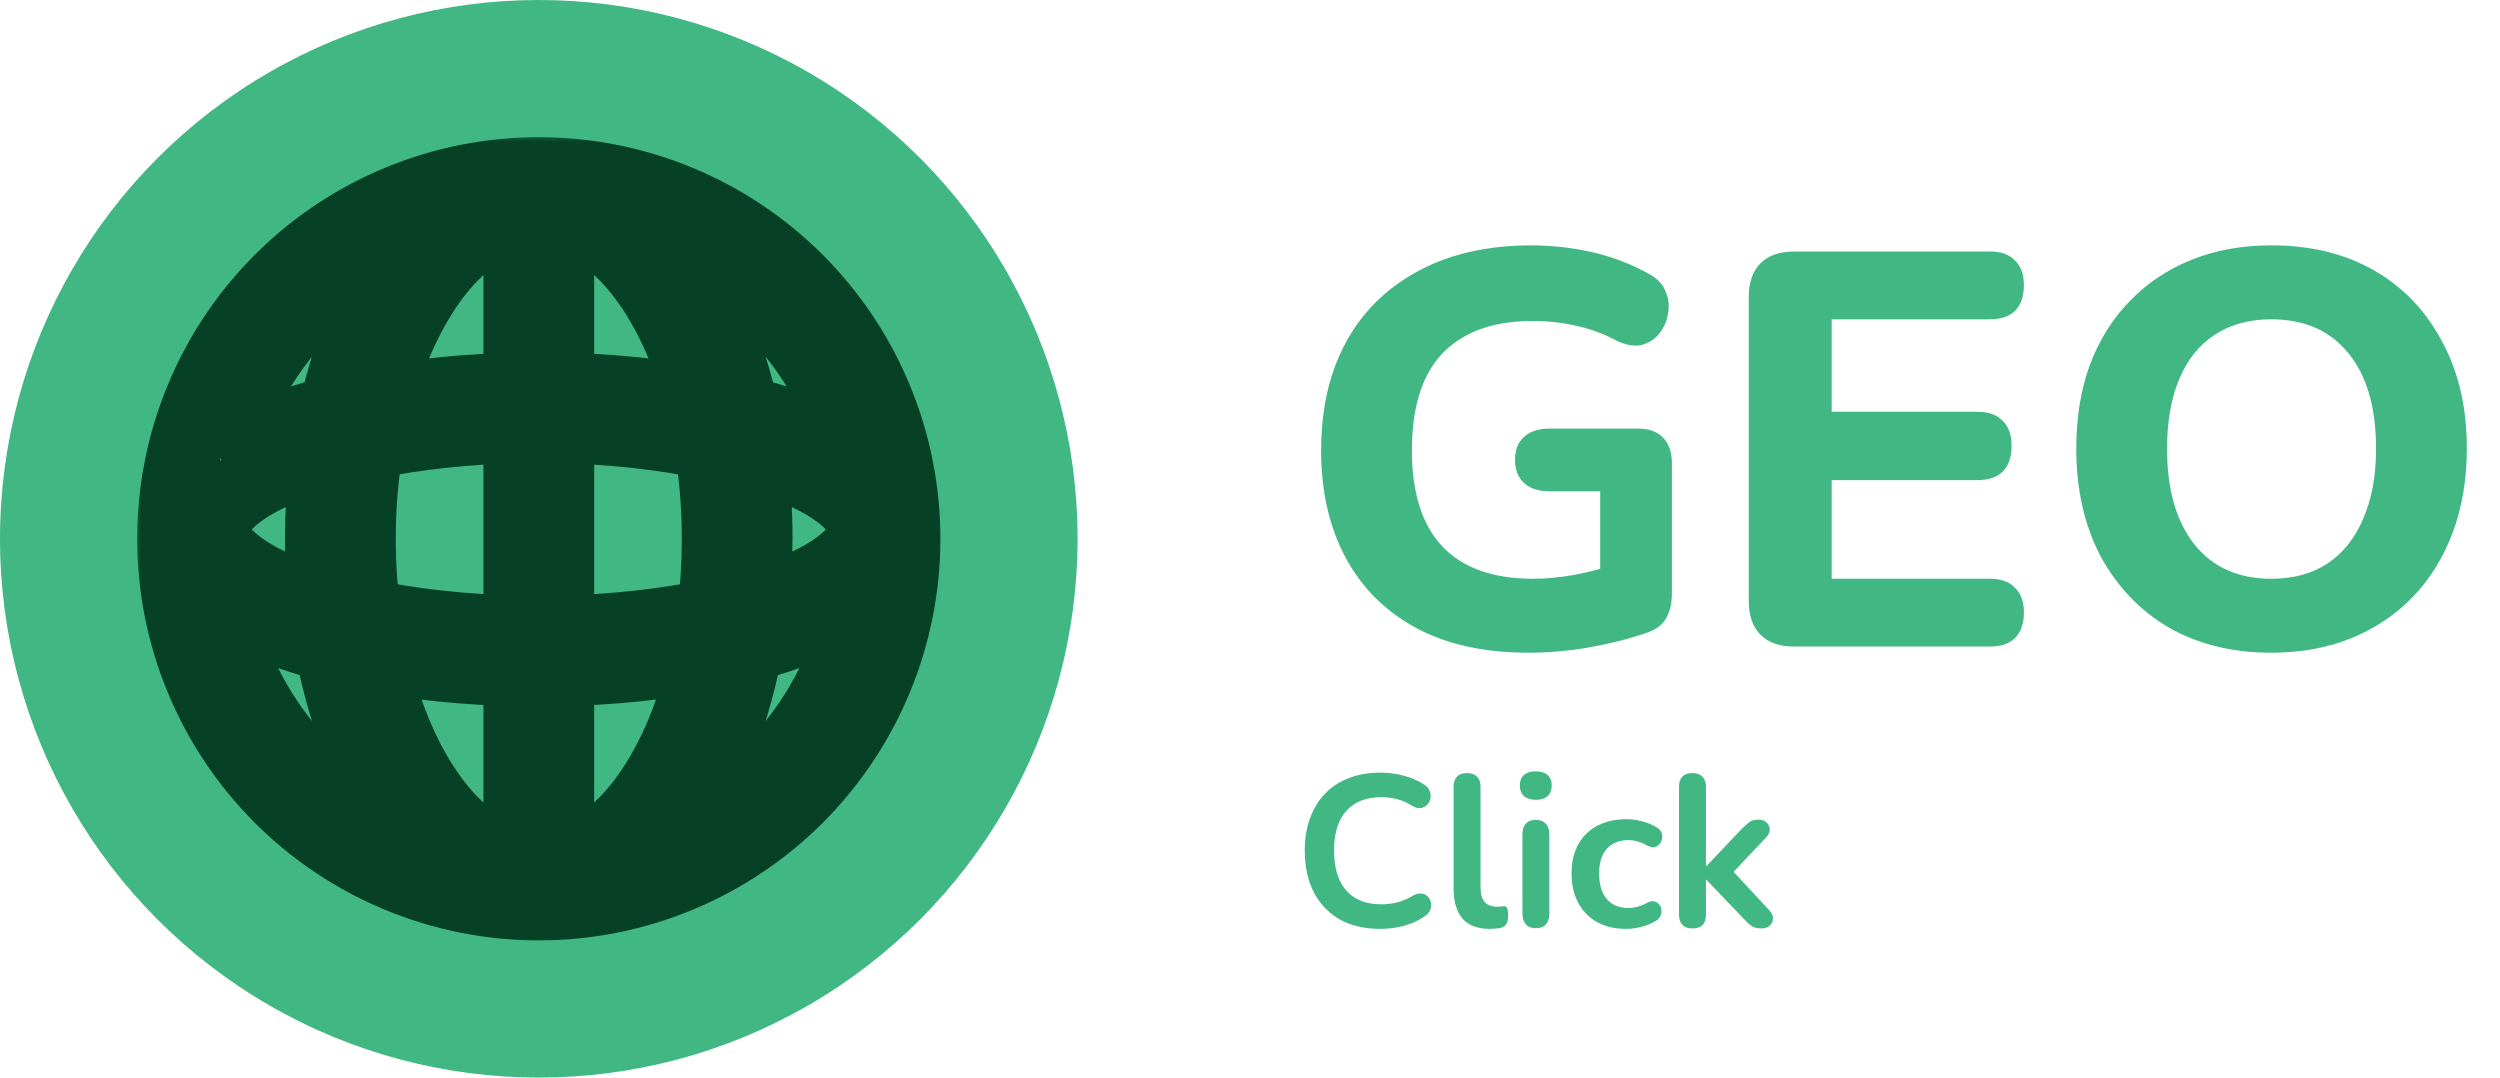 <?xml version="1.0" encoding="UTF-8"?>
<svg xmlns="http://www.w3.org/2000/svg" width="116" height="50" viewBox="0 0 116 50" fill="none">
  <path d="M70.92 30.286C68.857 30.286 67.107 29.896 65.668 29.116C64.247 28.336 63.163 27.244 62.418 25.84C61.673 24.436 61.3 22.789 61.3 20.9C61.3 19.444 61.517 18.135 61.95 16.974C62.401 15.795 63.042 14.799 63.874 13.984C64.723 13.152 65.746 12.511 66.942 12.06C68.155 11.609 69.525 11.384 71.05 11.384C71.986 11.384 72.922 11.488 73.858 11.696C74.794 11.904 75.695 12.251 76.562 12.736C76.926 12.944 77.169 13.213 77.29 13.542C77.429 13.854 77.463 14.192 77.394 14.556C77.342 14.903 77.203 15.215 76.978 15.492C76.77 15.752 76.493 15.925 76.146 16.012C75.817 16.081 75.435 16.012 75.002 15.804C74.43 15.492 73.823 15.267 73.182 15.128C72.541 14.972 71.839 14.894 71.076 14.894C69.845 14.894 68.814 15.128 67.982 15.596C67.15 16.047 66.526 16.723 66.11 17.624C65.711 18.508 65.512 19.6 65.512 20.9C65.512 22.859 65.98 24.341 66.916 25.346C67.869 26.351 69.273 26.854 71.128 26.854C71.752 26.854 72.393 26.793 73.052 26.672C73.711 26.551 74.361 26.377 75.002 26.152L74.248 27.79V22.798H71.908C71.388 22.798 70.989 22.668 70.712 22.408C70.435 22.148 70.296 21.793 70.296 21.342C70.296 20.874 70.435 20.519 70.712 20.276C70.989 20.016 71.388 19.886 71.908 19.886H75.99C76.51 19.886 76.9 20.025 77.16 20.302C77.437 20.579 77.576 20.978 77.576 21.498V27.53C77.576 27.981 77.489 28.362 77.316 28.674C77.143 28.986 76.848 29.211 76.432 29.35C75.652 29.627 74.777 29.853 73.806 30.026C72.835 30.199 71.873 30.286 70.92 30.286ZM83.249 30C82.573 30 82.053 29.818 81.689 29.454C81.325 29.09 81.143 28.57 81.143 27.894V13.776C81.143 13.1 81.325 12.58 81.689 12.216C82.053 11.852 82.573 11.67 83.249 11.67H92.323C92.843 11.67 93.233 11.809 93.493 12.086C93.77 12.346 93.909 12.727 93.909 13.23C93.909 13.75 93.77 14.149 93.493 14.426C93.233 14.686 92.843 14.816 92.323 14.816H84.991V19.106H91.725C92.262 19.106 92.661 19.245 92.921 19.522C93.198 19.782 93.337 20.172 93.337 20.692C93.337 21.212 93.198 21.611 92.921 21.888C92.661 22.148 92.262 22.278 91.725 22.278H84.991V26.854H92.323C92.843 26.854 93.233 26.993 93.493 27.27C93.77 27.53 93.909 27.911 93.909 28.414C93.909 28.934 93.77 29.333 93.493 29.61C93.233 29.87 92.843 30 92.323 30H83.249ZM105.387 30.286C103.584 30.286 101.998 29.896 100.629 29.116C99.277 28.319 98.22 27.209 97.457 25.788C96.712 24.367 96.339 22.711 96.339 20.822C96.339 19.383 96.547 18.092 96.963 16.948C97.396 15.787 98.012 14.799 98.809 13.984C99.606 13.152 100.56 12.511 101.669 12.06C102.796 11.609 104.035 11.384 105.387 11.384C107.224 11.384 108.819 11.774 110.171 12.554C111.523 13.334 112.572 14.435 113.317 15.856C114.08 17.26 114.461 18.907 114.461 20.796C114.461 22.235 114.244 23.535 113.811 24.696C113.378 25.857 112.762 26.854 111.965 27.686C111.168 28.518 110.214 29.159 109.105 29.61C107.996 30.061 106.756 30.286 105.387 30.286ZM105.387 26.854C106.41 26.854 107.276 26.62 107.987 26.152C108.715 25.667 109.27 24.973 109.651 24.072C110.05 23.153 110.249 22.07 110.249 20.822C110.249 18.915 109.824 17.442 108.975 16.402C108.126 15.345 106.93 14.816 105.387 14.816C104.382 14.816 103.515 15.05 102.787 15.518C102.059 15.986 101.504 16.671 101.123 17.572C100.742 18.473 100.551 19.557 100.551 20.822C100.551 22.711 100.976 24.193 101.825 25.268C102.674 26.325 103.862 26.854 105.387 26.854Z" fill="#41B883"></path>
  <path d="M64.05 43.1C63.317 43.1 62.687 42.953 62.16 42.66C61.64 42.36 61.24 41.94 60.96 41.4C60.68 40.853 60.54 40.21 60.54 39.47C60.54 38.917 60.62 38.42 60.78 37.98C60.94 37.533 61.17 37.153 61.47 36.84C61.77 36.52 62.137 36.277 62.57 36.11C63.01 35.937 63.503 35.85 64.05 35.85C64.417 35.85 64.777 35.897 65.13 35.99C65.483 36.083 65.793 36.217 66.06 36.39C66.2 36.477 66.293 36.583 66.34 36.71C66.387 36.83 66.397 36.95 66.37 37.07C66.343 37.183 66.287 37.28 66.2 37.36C66.12 37.44 66.017 37.487 65.89 37.5C65.77 37.507 65.637 37.463 65.49 37.37C65.283 37.237 65.06 37.14 64.82 37.08C64.58 37.02 64.337 36.99 64.09 36.99C63.617 36.99 63.217 37.087 62.89 37.28C62.563 37.473 62.317 37.753 62.15 38.12C61.983 38.487 61.9 38.937 61.9 39.47C61.9 39.997 61.983 40.447 62.15 40.82C62.317 41.193 62.563 41.477 62.89 41.67C63.217 41.863 63.617 41.96 64.09 41.96C64.343 41.96 64.593 41.93 64.84 41.87C65.087 41.803 65.32 41.703 65.54 41.57C65.687 41.483 65.817 41.447 65.93 41.46C66.05 41.467 66.15 41.507 66.23 41.58C66.31 41.653 66.363 41.747 66.39 41.86C66.417 41.967 66.41 42.08 66.37 42.2C66.33 42.313 66.25 42.413 66.13 42.5C65.863 42.693 65.543 42.843 65.17 42.95C64.803 43.05 64.43 43.1 64.05 43.1ZM69.117 43.1C68.564 43.1 68.147 42.943 67.867 42.63C67.587 42.31 67.447 41.843 67.447 41.23V36.5C67.447 36.293 67.5 36.137 67.607 36.03C67.713 35.923 67.867 35.87 68.067 35.87C68.267 35.87 68.42 35.923 68.527 36.03C68.64 36.137 68.697 36.293 68.697 36.5V41.17C68.697 41.477 68.76 41.703 68.887 41.85C69.02 41.997 69.207 42.07 69.447 42.07C69.5 42.07 69.55 42.07 69.597 42.07C69.644 42.063 69.69 42.057 69.737 42.05C69.83 42.037 69.894 42.063 69.927 42.13C69.96 42.19 69.977 42.317 69.977 42.51C69.977 42.677 69.944 42.807 69.877 42.9C69.81 42.993 69.7 43.05 69.547 43.07C69.48 43.077 69.41 43.083 69.337 43.09C69.263 43.097 69.19 43.1 69.117 43.1ZM71.26 43.07C71.06 43.07 70.907 43.01 70.8 42.89C70.694 42.77 70.64 42.603 70.64 42.39V38.72C70.64 38.5 70.694 38.333 70.8 38.22C70.907 38.1 71.06 38.04 71.26 38.04C71.46 38.04 71.614 38.1 71.72 38.22C71.834 38.333 71.89 38.5 71.89 38.72V42.39C71.89 42.603 71.837 42.77 71.73 42.89C71.624 43.01 71.467 43.07 71.26 43.07ZM71.26 37.11C71.027 37.11 70.844 37.053 70.71 36.94C70.584 36.82 70.52 36.657 70.52 36.45C70.52 36.237 70.584 36.073 70.71 35.96C70.844 35.847 71.027 35.79 71.26 35.79C71.5 35.79 71.684 35.847 71.81 35.96C71.937 36.073 72 36.237 72 36.45C72 36.657 71.937 36.82 71.81 36.94C71.684 37.053 71.5 37.11 71.26 37.11ZM75.449 43.1C74.936 43.1 74.489 42.997 74.109 42.79C73.729 42.577 73.436 42.277 73.229 41.89C73.022 41.503 72.919 41.05 72.919 40.53C72.919 40.137 72.976 39.787 73.089 39.48C73.209 39.167 73.379 38.903 73.599 38.69C73.819 38.47 74.086 38.303 74.399 38.19C74.712 38.07 75.062 38.01 75.449 38.01C75.669 38.01 75.906 38.04 76.159 38.1C76.419 38.16 76.662 38.26 76.889 38.4C76.996 38.467 77.066 38.547 77.099 38.64C77.132 38.733 77.139 38.83 77.119 38.93C77.099 39.023 77.056 39.107 76.989 39.18C76.929 39.247 76.852 39.29 76.759 39.31C76.666 39.323 76.562 39.3 76.449 39.24C76.302 39.153 76.152 39.09 75.999 39.05C75.846 39.003 75.699 38.98 75.559 38.98C75.339 38.98 75.146 39.017 74.979 39.09C74.812 39.157 74.669 39.257 74.549 39.39C74.436 39.517 74.349 39.677 74.289 39.87C74.229 40.063 74.199 40.287 74.199 40.54C74.199 41.033 74.316 41.423 74.549 41.71C74.789 41.99 75.126 42.13 75.559 42.13C75.699 42.13 75.842 42.11 75.989 42.07C76.142 42.03 76.296 41.967 76.449 41.88C76.562 41.82 76.662 41.8 76.749 41.82C76.842 41.84 76.919 41.887 76.979 41.96C77.039 42.027 77.076 42.11 77.089 42.21C77.102 42.303 77.089 42.397 77.049 42.49C77.016 42.583 76.949 42.66 76.849 42.72C76.629 42.853 76.396 42.95 76.149 43.01C75.902 43.07 75.669 43.1 75.449 43.1ZM78.526 43.08C78.326 43.08 78.172 43.027 78.066 42.92C77.959 42.807 77.906 42.647 77.906 42.44V36.5C77.906 36.293 77.959 36.137 78.066 36.03C78.172 35.923 78.326 35.87 78.526 35.87C78.726 35.87 78.879 35.923 78.986 36.03C79.099 36.137 79.156 36.293 79.156 36.5V40.19H79.176L80.826 38.45C80.959 38.317 81.076 38.213 81.176 38.14C81.276 38.067 81.412 38.03 81.586 38.03C81.759 38.03 81.889 38.077 81.976 38.17C82.069 38.257 82.116 38.363 82.116 38.49C82.116 38.617 82.056 38.743 81.936 38.87L80.196 40.71V40.19L82.106 42.25C82.226 42.377 82.279 42.507 82.266 42.64C82.259 42.767 82.206 42.873 82.106 42.96C82.006 43.04 81.879 43.08 81.726 43.08C81.539 43.08 81.389 43.043 81.276 42.97C81.169 42.897 81.049 42.787 80.916 42.64L79.176 40.82H79.156V42.44C79.156 42.867 78.946 43.08 78.526 43.08Z" fill="#41B883"></path>
  <circle cx="25" cy="25" r="25" fill="#41B883"></circle>
  <mask id="path-4-outside-1_2012_230" maskUnits="userSpaceOnUse" x="6.065" y="6.066" width="38" height="38" fill="black">
    <rect fill="white" x="6.065" y="6.066" width="38" height="38"></rect>
    <path fill-rule="evenodd" clip-rule="evenodd" d="M25 41.934C27.224 41.934 29.426 41.496 31.48 40.645C33.535 39.794 35.402 38.547 36.974 36.974C38.547 35.402 39.794 33.535 40.645 31.481C41.496 29.426 41.934 27.224 41.934 25C41.934 22.776 41.496 20.574 40.645 18.519C39.794 16.465 38.547 14.598 36.974 13.025C35.402 11.453 33.535 10.206 31.48 9.355C29.426 8.504 27.224 8.066 25 8.066C20.509 8.066 16.201 9.85 13.025 13.025C9.85 16.201 8.065 20.509 8.065 25C8.065 29.491 9.85 33.799 13.025 36.974C16.201 40.15 20.509 41.934 25 41.934ZM30.482 10.821C31.142 11.53 31.738 12.357 32.26 13.268C33.219 14.928 33.967 16.917 34.451 19.117C35.212 19.308 35.925 19.52 36.589 19.755C37.813 20.189 38.889 20.703 39.742 21.295C39.146 18.937 37.995 16.755 36.384 14.933C34.773 13.111 32.749 11.701 30.482 10.821ZM39.962 27.68C39.076 28.338 37.921 28.905 36.589 29.376C35.98 29.591 35.328 29.788 34.634 29.966C34.169 32.533 33.351 34.843 32.262 36.731C31.762 37.611 31.165 38.432 30.482 39.179C32.915 38.236 35.066 36.683 36.726 34.67C38.386 32.656 39.5 30.249 39.962 27.68ZM19.52 39.179C18.837 38.432 18.239 37.611 17.738 36.731C16.651 34.843 15.832 32.533 15.366 29.966C14.706 29.798 14.054 29.601 13.412 29.376C12.079 28.905 10.924 28.338 10.038 27.68C10.5 30.249 11.614 32.656 13.274 34.67C14.934 36.683 17.087 38.236 19.52 39.179ZM10.256 21.293C11.109 20.703 12.185 20.189 13.41 19.755C14.073 19.521 14.786 19.309 15.547 19.117C16.031 16.917 16.779 14.928 17.736 13.268C18.237 12.389 18.834 11.568 19.517 10.821C17.25 11.701 15.227 13.111 13.617 14.933C12.006 16.755 10.855 18.936 10.26 21.293M30.757 14.134C31.506 15.435 32.124 16.983 32.57 18.71C30.358 18.311 28.117 18.094 25.869 18.061V9.976C27.662 10.324 29.385 11.754 30.757 14.134ZM32.964 20.558C30.628 20.085 28.252 19.83 25.869 19.797V29.334C28.522 29.283 30.988 28.998 33.102 28.546C33.257 27.407 33.335 26.225 33.336 25C33.336 23.451 33.206 21.96 32.964 20.558ZM24.131 9.974V18.059C21.884 18.093 19.643 18.311 17.432 18.71C17.876 16.983 18.495 15.434 19.243 14.134C20.615 11.756 22.338 10.324 24.131 9.974ZM24.131 19.797C21.747 19.83 19.372 20.085 17.036 20.558C16.786 22.025 16.662 23.511 16.664 25C16.664 26.223 16.744 27.409 16.898 28.544C19.012 28.998 21.478 29.283 24.131 29.332V19.797ZM13.991 21.392C14.376 21.258 14.781 21.129 15.206 21.007C14.873 23.355 14.835 25.735 15.093 28.093C14.708 27.979 14.34 27.861 13.991 27.739C12.598 27.246 11.534 26.681 10.834 26.096C10.128 25.508 9.89 24.987 9.89 24.566C9.89 24.144 10.128 23.623 10.834 23.035C11.534 22.45 12.598 21.885 13.991 21.394M19.243 35.868C18.365 34.343 17.667 32.476 17.218 30.383C19.304 30.784 21.651 31.026 24.131 31.072V40.028C22.338 39.678 20.615 38.248 19.243 35.868ZM25.869 40.026V31.068C28.189 31.034 30.502 30.804 32.782 30.379C32.335 32.474 31.635 34.339 30.757 35.864C29.385 38.242 27.662 39.676 25.869 40.026ZM35.072 25C35.072 26.056 35.017 27.087 34.907 28.093C35.292 27.98 35.66 27.862 36.009 27.739C37.403 27.246 38.466 26.681 39.166 26.096C39.872 25.508 40.11 24.987 40.11 24.566C40.11 24.144 39.872 23.623 39.166 23.035C38.466 22.45 37.403 21.885 36.009 21.394C35.624 21.258 35.219 21.129 34.794 21.007C34.977 22.29 35.074 23.627 35.074 25"></path>
  </mask>
  <path fill-rule="evenodd" clip-rule="evenodd" d="M25 41.934C27.224 41.934 29.426 41.496 31.48 40.645C33.535 39.794 35.402 38.547 36.974 36.974C38.547 35.402 39.794 33.535 40.645 31.481C41.496 29.426 41.934 27.224 41.934 25C41.934 22.776 41.496 20.574 40.645 18.519C39.794 16.465 38.547 14.598 36.974 13.025C35.402 11.453 33.535 10.206 31.48 9.355C29.426 8.504 27.224 8.066 25 8.066C20.509 8.066 16.201 9.85 13.025 13.025C9.85 16.201 8.065 20.509 8.065 25C8.065 29.491 9.85 33.799 13.025 36.974C16.201 40.15 20.509 41.934 25 41.934ZM30.482 10.821C31.142 11.53 31.738 12.357 32.26 13.268C33.219 14.928 33.967 16.917 34.451 19.117C35.212 19.308 35.925 19.52 36.589 19.755C37.813 20.189 38.889 20.703 39.742 21.295C39.146 18.937 37.995 16.755 36.384 14.933C34.773 13.111 32.749 11.701 30.482 10.821ZM39.962 27.68C39.076 28.338 37.921 28.905 36.589 29.376C35.98 29.591 35.328 29.788 34.634 29.966C34.169 32.533 33.351 34.843 32.262 36.731C31.762 37.611 31.165 38.432 30.482 39.179C32.915 38.236 35.066 36.683 36.726 34.67C38.386 32.656 39.5 30.249 39.962 27.68ZM19.52 39.179C18.837 38.432 18.239 37.611 17.738 36.731C16.651 34.843 15.832 32.533 15.366 29.966C14.706 29.798 14.054 29.601 13.412 29.376C12.079 28.905 10.924 28.338 10.038 27.68C10.5 30.249 11.614 32.656 13.274 34.67C14.934 36.683 17.087 38.236 19.52 39.179ZM10.256 21.293C11.109 20.703 12.185 20.189 13.41 19.755C14.073 19.521 14.786 19.309 15.547 19.117C16.031 16.917 16.779 14.928 17.736 13.268C18.237 12.389 18.834 11.568 19.517 10.821C17.25 11.701 15.227 13.111 13.617 14.933C12.006 16.755 10.855 18.936 10.26 21.293M30.757 14.134C31.506 15.435 32.124 16.983 32.57 18.71C30.358 18.311 28.117 18.094 25.869 18.061V9.976C27.662 10.324 29.385 11.754 30.757 14.134ZM32.964 20.558C30.628 20.085 28.252 19.83 25.869 19.797V29.334C28.522 29.283 30.988 28.998 33.102 28.546C33.257 27.407 33.335 26.225 33.336 25C33.336 23.451 33.206 21.96 32.964 20.558ZM24.131 9.974V18.059C21.884 18.093 19.643 18.311 17.432 18.71C17.876 16.983 18.495 15.434 19.243 14.134C20.615 11.756 22.338 10.324 24.131 9.974ZM24.131 19.797C21.747 19.83 19.372 20.085 17.036 20.558C16.786 22.025 16.662 23.511 16.664 25C16.664 26.223 16.744 27.409 16.898 28.544C19.012 28.998 21.478 29.283 24.131 29.332V19.797ZM13.991 21.392C14.376 21.258 14.781 21.129 15.206 21.007C14.873 23.355 14.835 25.735 15.093 28.093C14.708 27.979 14.34 27.861 13.991 27.739C12.598 27.246 11.534 26.681 10.834 26.096C10.128 25.508 9.89 24.987 9.89 24.566C9.89 24.144 10.128 23.623 10.834 23.035C11.534 22.45 12.598 21.885 13.991 21.394M19.243 35.868C18.365 34.343 17.667 32.476 17.218 30.383C19.304 30.784 21.651 31.026 24.131 31.072V40.028C22.338 39.678 20.615 38.248 19.243 35.868ZM25.869 40.026V31.068C28.189 31.034 30.502 30.804 32.782 30.379C32.335 32.474 31.635 34.339 30.757 35.864C29.385 38.242 27.662 39.676 25.869 40.026ZM35.072 25C35.072 26.056 35.017 27.087 34.907 28.093C35.292 27.98 35.66 27.862 36.009 27.739C37.403 27.246 38.466 26.681 39.166 26.096C39.872 25.508 40.11 24.987 40.11 24.566C40.11 24.144 39.872 23.623 39.166 23.035C38.466 22.45 37.403 21.885 36.009 21.394C35.624 21.258 35.219 21.129 34.794 21.007C34.977 22.29 35.074 23.627 35.074 25" fill="#41B883"></path>
  <path d="M25 41.934L25 40.234H25L25 41.934ZM25 8.066V9.765H25L25 8.066ZM30.482 10.821L31.097 9.236L29.237 11.979L30.482 10.821ZM32.26 13.268L30.785 14.114L30.788 14.119L32.26 13.268ZM34.451 19.117L32.791 19.482L33.017 20.51L34.038 20.766L34.451 19.117ZM36.589 19.755L37.157 18.153L37.155 18.152L36.589 19.755ZM39.742 21.295L38.772 22.691L42.502 25.282L41.39 20.879L39.742 21.295ZM39.962 27.68L41.635 27.981L42.394 23.754L38.948 26.316L39.962 27.68ZM36.589 29.376L37.155 30.979L37.155 30.979L36.589 29.376ZM34.634 29.966L34.211 28.32L33.156 28.591L32.962 29.663L34.634 29.966ZM32.262 36.731L30.789 35.882L30.784 35.891L32.262 36.731ZM30.482 39.179L29.227 38.032L31.096 40.764L30.482 39.179ZM19.52 39.179L18.906 40.764L20.774 38.031L19.52 39.179ZM17.738 36.731L19.216 35.891L19.211 35.883L17.738 36.731ZM15.366 29.966L17.038 29.663L16.844 28.59L15.787 28.32L15.366 29.966ZM13.412 29.376L12.845 30.979L12.851 30.981L13.412 29.376ZM10.038 27.68L11.052 26.316L7.606 23.754L8.365 27.981L10.038 27.68ZM13.41 19.755L12.846 18.151L12.841 18.153L13.41 19.755ZM15.547 19.117L15.963 20.765L16.982 20.509L17.208 19.482L15.547 19.117ZM17.736 13.268L19.209 14.118L19.214 14.109L17.736 13.268ZM19.517 10.821L20.771 11.968L18.901 9.236L19.517 10.821ZM30.757 14.134L32.23 13.285L32.23 13.285L30.757 14.134ZM32.57 18.71L32.268 20.383L34.878 20.853L34.216 18.285L32.57 18.71ZM25.869 18.061H24.169V19.736L25.844 19.761L25.869 18.061ZM25.869 9.976L26.193 8.307L24.169 7.914V9.976H25.869ZM32.964 20.558L34.639 20.269L34.441 19.122L33.301 18.892L32.964 20.558ZM25.869 19.797L25.893 18.097L24.169 18.073V19.797H25.869ZM25.869 29.334H24.169V31.067L25.902 31.034L25.869 29.334ZM33.102 28.546L33.458 30.208L34.625 29.958L34.786 28.775L33.102 28.546ZM33.336 25L35.036 25.002V25H33.336ZM24.131 9.974H25.831V7.91L23.805 8.306L24.131 9.974ZM24.131 18.059L24.157 19.759L25.831 19.733V18.059H24.131ZM17.432 18.71L15.786 18.287L15.126 20.853L17.734 20.383L17.432 18.71ZM19.243 14.134L17.771 13.284L17.77 13.286L19.243 14.134ZM24.131 19.797H25.831V18.073L24.107 18.097L24.131 19.797ZM17.036 20.558L16.699 18.892L15.556 19.123L15.36 20.272L17.036 20.558ZM16.664 25L18.364 25L18.364 24.997L16.664 25ZM16.898 28.544L15.214 28.772L15.374 29.955L16.541 30.206L16.898 28.544ZM24.131 29.332L24.099 31.032L25.831 31.064V29.332H24.131ZM15.206 21.007L16.889 21.246L17.258 18.649L14.737 19.373L15.206 21.007ZM15.093 28.093L14.611 29.723L17.06 30.446L16.783 27.908L15.093 28.093ZM13.991 27.739L13.424 29.342L13.43 29.344L13.991 27.739ZM10.834 26.096L11.924 24.791L11.922 24.791L10.834 26.096ZM10.834 23.035L11.922 24.34L11.924 24.34L10.834 23.035ZM19.243 35.868L17.77 36.716L17.77 36.717L19.243 35.868ZM17.218 30.383L17.539 28.713L15.017 28.228L15.555 30.739L17.218 30.383ZM24.131 31.072H25.831V29.403L24.162 29.372L24.131 31.072ZM24.131 40.028L23.805 41.696L25.831 42.092V40.028H24.131ZM25.869 40.026H24.169V42.09L26.195 41.694L25.869 40.026ZM25.869 31.068L25.844 29.369L24.169 29.393V31.068H25.869ZM32.782 30.379L34.445 30.734L34.977 28.241L32.471 28.708L32.782 30.379ZM30.757 35.864L32.229 36.714L32.23 36.712L30.757 35.864ZM34.907 28.093L33.217 27.908L32.941 30.438L35.384 29.725L34.907 28.093ZM36.009 27.739L36.575 29.342L36.576 29.342L36.009 27.739ZM39.166 26.096L38.078 24.791L38.077 24.791L39.166 26.096ZM39.166 23.035L38.077 24.34L38.078 24.34L39.166 23.035ZM36.009 21.394L36.575 19.791L36.574 19.791L36.009 21.394ZM34.794 21.007L35.263 19.373L32.739 18.648L33.111 21.247L34.794 21.007ZM25 41.934L25 43.635C27.447 43.635 29.87 43.153 32.131 42.216L31.48 40.645L30.83 39.075C28.982 39.84 27.001 40.234 25 40.234L25 41.934ZM31.48 40.645L32.131 42.216C34.392 41.28 36.446 39.907 38.177 38.177L36.974 36.974L35.772 35.772C34.358 37.187 32.678 38.309 30.83 39.075L31.48 40.645ZM36.974 36.974L38.177 38.177C39.907 36.446 41.279 34.392 42.216 32.131L40.645 31.481L39.075 30.83C38.309 32.678 37.187 34.358 35.772 35.772L36.974 36.974ZM40.645 31.481L42.216 32.131C43.153 29.87 43.635 27.447 43.635 25H41.934H40.234C40.234 27.001 39.84 28.982 39.075 30.83L40.645 31.481ZM41.934 25H43.635C43.635 22.553 43.153 20.13 42.216 17.869L40.645 18.519L39.075 19.17C39.84 21.018 40.234 22.999 40.234 25H41.934ZM40.645 18.519L42.216 17.869C41.279 15.608 39.907 13.554 38.177 11.823L36.974 13.025L35.772 14.228C37.187 15.642 38.309 17.322 39.075 19.17L40.645 18.519ZM36.974 13.025L38.177 11.823C36.446 10.093 34.392 8.72 32.131 7.784L31.48 9.355L30.83 10.925C32.678 11.691 34.358 12.813 35.772 14.228L36.974 13.025ZM31.48 9.355L32.131 7.784C29.87 6.848 27.447 6.365 25 6.365L25 8.066L25 9.765C27.001 9.765 28.982 10.16 30.83 10.925L31.48 9.355ZM25 8.066L25 6.365C20.058 6.365 15.318 8.329 11.823 11.823L13.025 13.025L14.228 14.228C17.085 11.371 20.959 9.765 25 9.765L25 8.066ZM13.025 13.025L11.823 11.823C8.329 15.318 6.365 20.058 6.365 25H8.065H9.765C9.765 20.96 11.37 17.085 14.228 14.228L13.025 13.025ZM8.065 25H6.365C6.365 29.942 8.329 34.682 11.823 38.177L13.025 36.974L14.228 35.772C11.37 32.915 9.765 29.04 9.765 25H8.065ZM13.025 36.974L11.823 38.177C15.318 41.671 20.058 43.635 25 43.635L25 41.934L25 40.234C20.959 40.234 17.085 38.629 14.228 35.772L13.025 36.974ZM30.482 10.821L29.237 11.979C29.797 12.581 30.318 13.3 30.785 14.114L32.26 13.268L33.735 12.423C33.157 11.415 32.486 10.48 31.726 9.663L30.482 10.821ZM32.26 13.268L30.788 14.119C31.647 15.605 32.338 17.426 32.791 19.482L34.451 19.117L36.111 18.752C35.596 16.408 34.791 14.25 33.732 12.418L32.26 13.268ZM34.451 19.117L34.038 20.766C34.753 20.945 35.414 21.143 36.022 21.358L36.589 19.755L37.155 18.152C36.436 17.898 35.671 17.67 34.864 17.468L34.451 19.117ZM36.589 19.755L36.02 21.357C37.154 21.759 38.082 22.212 38.772 22.691L39.742 21.295L40.712 19.899C39.697 19.194 38.472 18.619 37.157 18.153L36.589 19.755ZM39.742 21.295L41.39 20.879C40.728 18.257 39.449 15.832 37.658 13.807L36.384 14.933L35.111 16.059C36.542 17.678 37.565 19.616 38.093 21.711L39.742 21.295ZM36.384 14.933L37.658 13.807C35.867 11.781 33.617 10.214 31.097 9.236L30.482 10.821L29.867 12.406C31.881 13.188 33.679 14.44 35.111 16.059L36.384 14.933ZM39.962 27.68L38.948 26.316C38.243 26.84 37.256 27.337 36.022 27.773L36.589 29.376L37.155 30.979C38.587 30.473 39.91 29.837 40.976 29.045L39.962 27.68ZM36.589 29.376L36.022 27.773C35.465 27.97 34.862 28.153 34.211 28.32L34.634 29.966L35.057 31.613C35.795 31.423 36.494 31.212 37.155 30.979L36.589 29.376ZM34.634 29.966L32.962 29.663C32.525 32.069 31.766 34.188 30.789 35.882L32.262 36.731L33.734 37.581C34.936 35.498 35.812 32.998 36.307 30.27L34.634 29.966ZM32.262 36.731L30.784 35.891C30.346 36.661 29.824 37.379 29.227 38.032L30.482 39.179L31.736 40.326C32.505 39.486 33.177 38.562 33.74 37.572L32.262 36.731ZM30.482 39.179L31.096 40.764C33.801 39.716 36.192 37.99 38.037 35.751L36.726 34.67L35.414 33.588C33.939 35.377 32.029 36.756 29.868 37.594L30.482 39.179ZM36.726 34.67L38.037 35.751C39.883 33.512 41.122 30.837 41.635 27.981L39.962 27.68L38.289 27.38C37.879 29.662 36.889 31.799 35.414 33.588L36.726 34.67ZM19.52 39.179L20.774 38.031C20.176 37.378 19.654 36.66 19.215 35.891L17.738 36.731L16.261 37.572C16.824 38.562 17.497 39.486 18.266 40.327L19.52 39.179ZM17.738 36.731L19.211 35.883C18.235 34.188 17.475 32.068 17.038 29.663L15.366 29.966L13.693 30.27C14.188 32.998 15.066 35.498 16.265 37.58L17.738 36.731ZM15.366 29.966L15.787 28.32C15.175 28.163 14.569 27.98 13.972 27.771L13.412 29.376L12.851 30.981C13.539 31.222 14.238 31.433 14.944 31.613L15.366 29.966ZM13.412 29.376L13.978 27.773C12.744 27.337 11.757 26.84 11.052 26.316L10.038 27.68L9.024 29.045C10.09 29.837 11.413 30.473 12.845 30.979L13.412 29.376ZM10.038 27.68L8.365 27.981C8.878 30.837 10.117 33.512 11.963 35.751L13.274 34.67L14.586 33.588C13.111 31.799 12.121 29.662 11.711 27.38L10.038 27.68ZM13.274 34.67L11.963 35.751C13.809 37.99 16.201 39.716 18.906 40.764L19.52 39.179L20.134 37.594C17.972 36.756 16.06 35.377 14.586 33.588L13.274 34.67ZM10.256 21.293L11.224 22.691C11.916 22.212 12.845 21.759 13.978 21.357L13.41 19.755L12.841 18.153C11.525 18.619 10.302 19.194 9.289 19.895L10.256 21.293ZM13.41 19.755L13.974 21.358C14.583 21.144 15.246 20.946 15.963 20.765L15.547 19.117L15.132 17.468C14.326 17.672 13.563 17.899 12.846 18.151L13.41 19.755ZM15.547 19.117L17.208 19.482C17.66 17.426 18.351 15.605 19.209 14.118L17.736 13.268L16.264 12.419C15.207 14.251 14.403 16.408 13.887 18.752L15.547 19.117ZM17.736 13.268L19.214 14.109C19.652 13.339 20.174 12.621 20.771 11.968L19.517 10.821L18.262 9.674C17.493 10.514 16.822 11.438 16.259 12.428L17.736 13.268ZM19.517 10.821L18.901 9.236C16.382 10.215 14.133 11.782 12.343 13.807L13.617 14.933L14.89 16.059C16.321 14.44 18.118 13.188 20.132 12.406L19.517 10.821ZM13.617 14.933L12.343 13.807C10.553 15.832 9.273 18.256 8.612 20.877L10.26 21.293L11.908 21.709C12.437 19.615 13.46 17.677 14.89 16.059L13.617 14.933ZM30.757 14.134L29.284 14.982C29.946 16.133 30.511 17.534 30.924 19.134L32.57 18.71L34.216 18.285C33.738 16.432 33.067 14.738 32.23 13.285L30.757 14.134ZM32.57 18.71L32.871 17.037C30.568 16.622 28.234 16.396 25.894 16.361L25.869 18.061L25.844 19.761C27.999 19.793 30.147 20.001 32.268 20.383L32.57 18.71ZM25.869 18.061H27.569V9.976H25.869H24.169V18.061H25.869ZM25.869 9.976L25.545 11.645C26.672 11.864 28.048 12.838 29.284 14.983L30.757 14.134L32.23 13.285C30.723 10.671 28.652 8.785 26.193 8.307L25.869 9.976ZM32.964 20.558L33.301 18.892C30.862 18.398 28.381 18.132 25.893 18.097L25.869 19.797L25.845 21.497C28.123 21.529 30.394 21.772 32.627 22.224L32.964 20.558ZM25.869 19.797H24.169V29.334H25.869H27.569V19.797H25.869ZM25.869 29.334L25.902 31.034C28.652 30.98 31.227 30.686 33.458 30.208L33.102 28.546L32.745 26.883C30.749 27.311 28.392 27.585 25.836 27.634L25.869 29.334ZM33.102 28.546L34.786 28.775C34.952 27.556 35.035 26.298 35.036 25.002L33.336 25L31.636 24.998C31.635 26.152 31.561 27.257 31.417 28.316L33.102 28.546ZM33.336 25H35.036C35.036 23.356 34.898 21.769 34.639 20.269L32.964 20.558L31.289 20.847C31.514 22.152 31.636 23.546 31.636 25H33.336ZM24.131 9.974H22.431V18.059H24.131H25.831V9.974H24.131ZM24.131 18.059L24.105 16.359C21.766 16.395 19.433 16.621 17.13 17.037L17.432 18.71L17.734 20.383C19.854 20 22.002 19.791 24.157 19.759L24.131 18.059ZM17.432 18.71L19.078 19.133C19.489 17.534 20.055 16.131 20.717 14.982L19.243 14.134L17.77 13.286C16.935 14.736 16.262 16.432 15.786 18.287L17.432 18.71ZM19.243 14.134L20.716 14.983C21.952 12.839 23.328 11.863 24.457 11.643L24.131 9.974L23.805 8.306C21.348 8.785 19.277 10.673 17.771 13.284L19.243 14.134ZM24.131 19.797L24.107 18.097C21.619 18.132 19.138 18.398 16.699 18.892L17.036 20.558L17.373 22.224C19.606 21.772 21.877 21.529 24.155 21.497L24.131 19.797ZM17.036 20.558L15.36 20.272C15.094 21.835 14.961 23.418 14.964 25.003L16.664 25L18.364 24.997C18.362 23.605 18.478 22.216 18.712 20.843L17.036 20.558ZM16.664 25L14.964 25C14.964 26.297 15.049 27.56 15.214 28.772L16.898 28.544L18.583 28.315C18.44 27.258 18.364 26.148 18.364 25L16.664 25ZM16.898 28.544L16.541 30.206C18.773 30.686 21.349 30.981 24.099 31.032L24.131 29.332L24.163 27.633C21.608 27.585 19.252 27.311 17.256 26.882L16.898 28.544ZM24.131 29.332H25.831V19.797H24.131H22.431V29.332H24.131ZM13.991 21.392L14.551 22.997C14.904 22.874 15.278 22.755 15.676 22.641L15.206 21.007L14.737 19.373C14.284 19.503 13.848 19.641 13.43 19.787L13.991 21.392ZM15.206 21.007L13.523 20.768C13.17 23.256 13.129 25.779 13.403 28.278L15.093 28.093L16.783 27.908C16.54 25.692 16.576 23.453 16.889 21.246L15.206 21.007ZM15.093 28.093L15.574 26.462C15.214 26.356 14.873 26.247 14.552 26.134L13.991 27.739L13.43 29.344C13.808 29.476 14.202 29.602 14.611 29.723L15.093 28.093ZM13.991 27.739L14.558 26.136C13.269 25.68 12.411 25.199 11.924 24.791L10.834 26.096L9.744 27.401C10.657 28.163 11.926 28.811 13.424 29.342L13.991 27.739ZM10.834 26.096L11.922 24.791C11.681 24.59 11.593 24.46 11.57 24.419C11.552 24.388 11.59 24.442 11.59 24.566H9.89H8.19C8.19 25.685 8.83 26.639 9.745 27.402L10.834 26.096ZM9.89 24.566H11.59C11.59 24.689 11.552 24.743 11.57 24.712C11.593 24.671 11.681 24.541 11.922 24.34L10.834 23.035L9.745 21.729C8.83 22.492 8.19 23.446 8.19 24.566H9.89ZM10.834 23.035L11.924 24.34C12.411 23.932 13.268 23.451 14.556 22.997L13.991 21.394L13.425 19.791C11.927 20.319 10.657 20.967 9.744 21.73L10.834 23.035ZM19.243 35.868L20.717 35.02C19.94 33.67 19.298 31.975 18.88 30.026L17.218 30.383L15.555 30.739C16.035 32.978 16.791 35.015 17.77 36.716L19.243 35.868ZM17.218 30.383L16.896 32.052C19.087 32.474 21.531 32.724 24.1 32.772L24.131 31.072L24.162 29.372C21.77 29.328 19.521 29.095 17.539 28.713L17.218 30.383ZM24.131 31.072H22.431V40.028H24.131H25.831V31.072H24.131ZM24.131 40.028L24.457 38.359C23.328 38.139 21.952 37.164 20.716 35.019L19.243 35.868L17.77 36.717C19.277 39.331 21.348 41.216 23.805 41.696L24.131 40.028ZM25.869 40.026H27.569V31.068H25.869H24.169V40.026H25.869ZM25.869 31.068L25.894 32.768C28.31 32.733 30.718 32.492 33.094 32.05L32.782 30.379L32.471 28.708C30.285 29.115 28.068 29.336 25.844 29.369L25.869 31.068ZM32.782 30.379L31.12 30.024C30.704 31.972 30.061 33.666 29.283 35.016L30.757 35.864L32.23 36.712C33.209 35.012 33.966 32.977 34.445 30.734L32.782 30.379ZM30.757 35.864L29.284 35.015C28.047 37.16 26.671 38.137 25.543 38.358L25.869 40.026L26.195 41.694C28.653 41.214 30.724 39.325 32.229 36.714L30.757 35.864ZM35.072 25H33.372C33.372 25.997 33.32 26.966 33.217 27.908L34.907 28.093L36.597 28.278C36.714 27.208 36.772 26.115 36.772 25H35.072ZM34.907 28.093L35.384 29.725C35.797 29.604 36.194 29.477 36.575 29.342L36.009 27.739L35.443 26.136C35.125 26.248 34.788 26.357 34.431 26.461L34.907 28.093ZM36.009 27.739L36.576 29.342C38.074 28.811 39.343 28.163 40.256 27.401L39.166 26.096L38.077 24.791C37.589 25.199 36.731 25.68 35.442 26.136L36.009 27.739ZM39.166 26.096L40.255 27.402C41.17 26.639 41.81 25.685 41.81 24.566H40.11H38.41C38.41 24.442 38.448 24.388 38.43 24.419C38.407 24.46 38.319 24.59 38.078 24.791L39.166 26.096ZM40.11 24.566H41.81C41.81 23.446 41.17 22.492 40.255 21.729L39.166 23.035L38.078 24.34C38.319 24.541 38.407 24.671 38.43 24.712C38.448 24.743 38.41 24.689 38.41 24.566H40.11ZM39.166 23.035L40.256 21.73C39.343 20.967 38.073 20.319 36.575 19.791L36.009 21.394L35.444 22.997C36.731 23.451 37.589 23.932 38.077 24.34L39.166 23.035ZM36.009 21.394L36.574 19.791C36.155 19.643 35.718 19.504 35.263 19.373L34.794 21.007L34.324 22.641C34.72 22.755 35.093 22.873 35.444 22.997L36.009 21.394ZM34.794 21.007L33.111 21.247C33.283 22.451 33.374 23.707 33.374 25H35.074H36.774C36.774 23.547 36.671 22.13 36.477 20.767L34.794 21.007Z" fill="#064127" mask="url(#path-4-outside-1_2012_230)"></path>
</svg>
